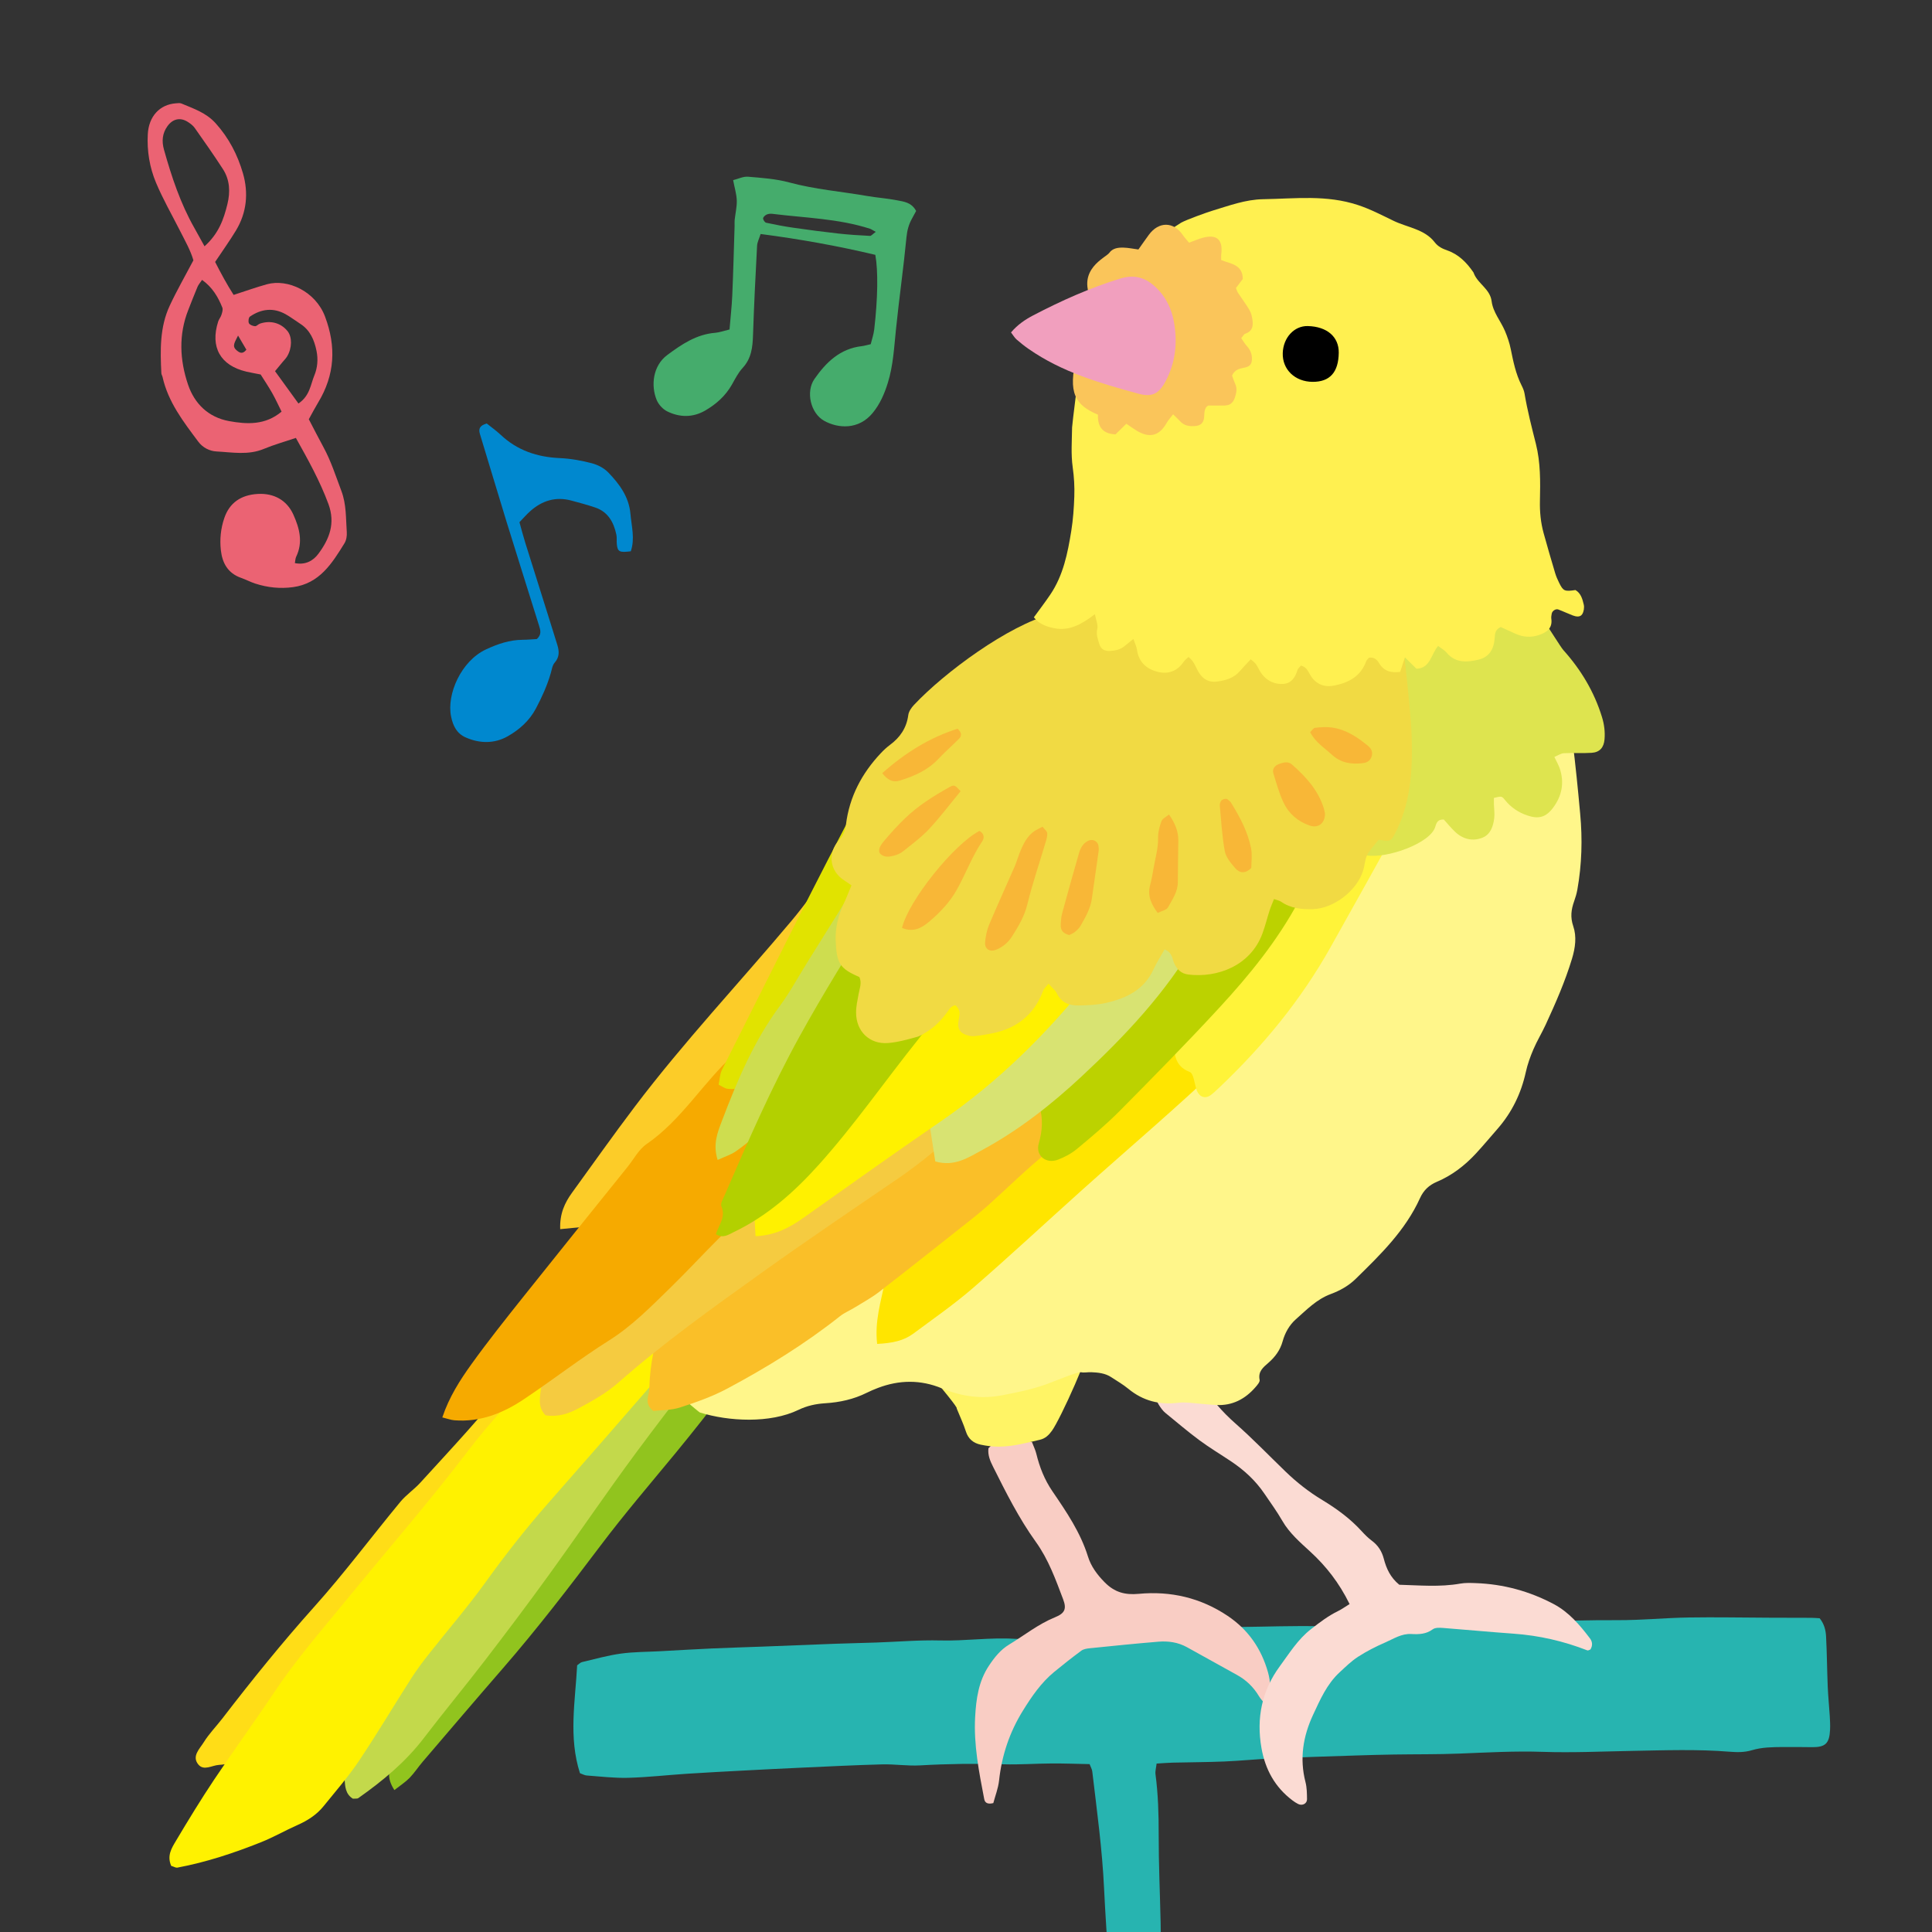 <?xml version="1.0" encoding="iso-8859-1"?>
<!-- Generator: Adobe Illustrator 29.1.0, SVG Export Plug-In . SVG Version: 9.03 Build 55587)  -->
<svg version="1.1" id="&#x30EC;&#x30A4;&#x30E4;&#x30FC;_1"
	 xmlns="http://www.w3.org/2000/svg" xmlns:xlink="http://www.w3.org/1999/xlink" x="0px" y="0px" viewBox="0 0 283.46 283.46"
	 style="enable-background:new 0 0 283.46 283.46;" xml:space="preserve">
<rect x="0" y="0" width="283.46" height="283.46" fill="#333333" stroke="none"/>
<rect x="1.855" y="-0.67" style="fill:none;" width="283.464" height="283.465"/>
<g>
	<path style="fill-rule:evenodd;clip-rule:evenodd;fill:#27B4B0;" d="M172.41,319.277c-2.805,0.98-5.447,1.23-8.102,1.101
		c-0.878-1.416-1.236-2.793-1.202-4.259c0.033-1.438,0.104-2.877,0.218-4.312c0.314-3.979,0.316-7.958,0.061-11.939
		c-0.097-1.522-0.11-3.049-0.207-4.57c-0.139-2.196-0.336-4.389-0.478-6.583c-0.252-3.883-0.529-7.764-0.713-11.649
		c-0.27-5.757-1.059-11.458-1.732-17.172c-0.037-0.315-0.222-0.615-0.393-1.065c-1.871-0.035-3.718-0.107-5.563-0.096
		c-2.368,0.013-4.741,0.191-7.107,0.119c-4.066-0.122-8.122-0.073-12.186,0.162c-1.854,0.107-3.729-0.196-5.591-0.147
		c-3.975,0.104-7.948,0.308-11.922,0.487c-2.875,0.13-5.749,0.277-8.622,0.429c-2.705,0.145-5.411,0.283-8.113,0.461
		c-2.869,0.188-5.73,0.517-8.6,0.594c-2.023,0.054-4.055-0.196-6.079-0.341c-0.319-0.024-0.627-0.209-0.986-0.335
		c-1.705-5.286-0.685-10.587-0.415-15.833c0.29-0.198,0.481-0.415,0.709-0.469c1.891-0.444,3.771-0.98,5.69-1.245
		c1.919-0.265,3.878-0.247,5.819-0.353c2.532-0.138,5.064-0.292,7.598-0.405c2.455-0.11,4.91-0.176,7.365-0.27
		c3.547-0.136,7.092-0.285,10.637-0.416c2.031-0.074,4.062-0.112,6.093-0.184c3.126-0.106,6.257-0.383,9.378-0.302
		c3.645,0.095,7.26-0.467,10.912-0.242c1.915,0.12,3.859-0.228,5.791-0.372c4.293-0.321,8.547-1.023,12.883-0.951
		c3.461,0.055,6.928-0.286,10.395-0.417c1.268-0.047,2.54,0.019,3.811,0.006c3.977-0.039,7.955-0.198,11.928-0.107
		c4.235,0.096,8.451-0.455,12.693-0.17c1.926,0.129,3.879-0.17,5.82-0.233c1.1-0.036,2.201,0.036,3.303,0.019
		c3.046-0.05,6.097-0.039,9.138-0.203c4.228-0.229,8.452-0.323,12.687-0.309c3.463,0.013,6.925-0.335,10.389-0.391
		c3.981-0.065,7.965,0.018,11.947,0.032c2.03,0.008,4.061,0.005,6.09,0.016c0.417,0.003,0.833,0.044,1.223,0.064
		c0.678,0.842,0.895,1.766,0.942,2.679c0.129,2.446,0.142,4.9,0.243,7.349c0.059,1.435,0.208,2.865,0.297,4.298
		c0.041,0.674,0.076,1.352,0.045,2.024c-0.094,2.015-0.684,2.575-2.619,2.563c-1.439-0.011-2.879-0.035-4.318-0.021
		c-1.521,0.015-3.049,0.023-4.519,0.465c-1.082,0.326-2.171,0.314-3.273,0.225c-4.739-0.386-9.482-0.211-14.227-0.124
		c-4.401,0.081-8.81,0.289-13.205,0.142c-4.074-0.139-8.121,0.092-12.18,0.254c-3.217,0.129-6.438,0.088-9.657,0.138
		c-1.858,0.029-3.718,0.081-5.575,0.142c-4.061,0.134-8.123,0.254-12.183,0.431c-2.364,0.102-4.722,0.35-7.085,0.448
		c-2.537,0.105-5.077,0.108-7.615,0.17c-0.746,0.018-1.492,0.085-2.354,0.136c-0.067,0.605-0.221,1.099-0.161,1.564
		c0.386,2.944,0.474,5.895,0.468,8.865c-0.009,4.315,0.191,8.63,0.285,12.946c0.037,1.693-0.026,3.391,0.061,5.082
		c0.29,5.657,0.645,11.308,1.27,16.944c0.346,3.109,0.399,6.249,0.59,9.374c0.088,1.436,0.201,2.867,0.279,4.303
		C172.506,318.234,172.445,318.65,172.41,319.277z"/>
	<path style="fill-rule:evenodd;clip-rule:evenodd;fill:#F9CDC4;" d="M145.738,264.546c-0.741,0.186-1.217,0.032-1.334-0.581
		c-0.768-3.99-1.561-7.994-1.332-12.076c0.146-2.61,0.496-5.212,2.026-7.505c0.815-1.223,1.693-2.331,2.952-3.093
		c2.243-1.356,4.295-3.018,6.766-4.018c1.423-0.576,1.693-1.236,1.171-2.613c-1.106-2.919-2.149-5.848-4.018-8.447
		c-2.473-3.439-4.378-7.239-6.273-11.026c-0.413-0.825-0.797-1.692-0.67-2.705c0.17-0.155,0.333-0.354,0.539-0.482
		c0.211-0.129,0.461-0.254,0.699-0.265c1.678-0.074,3.358-0.117,5.139-0.175c0.249,0.657,0.508,1.173,0.642,1.72
		c0.485,1.98,1.188,3.794,2.374,5.532c2.043,2.993,4.104,6.017,5.206,9.56c0.448,1.443,1.335,2.645,2.441,3.769
		c1.457,1.481,2.987,1.894,5.011,1.704c4.686-0.441,9.087,0.582,13.04,3.231c3.01,2.017,4.943,4.802,5.925,8.291
		c0.379,1.347,0.391,2.674,0.172,4.021c-0.032,0.199-0.286,0.362-0.554,0.679c-0.358-0.45-0.705-0.795-0.946-1.202
		c-0.8-1.341-1.872-2.378-3.241-3.13c-2.447-1.344-4.886-2.709-7.329-4.064c-1.308-0.725-2.741-0.922-4.189-0.804
		c-3.373,0.275-6.739,0.624-10.105,0.965c-0.411,0.041-0.883,0.119-1.198,0.353c-1.351,0.998-2.671,2.038-3.968,3.105
		c-1.922,1.58-3.301,3.594-4.604,5.697c-1.957,3.159-3.098,6.551-3.496,10.238C146.458,262.377,146.015,263.494,145.738,264.546z"/>
	<path style="fill-rule:evenodd;clip-rule:evenodd;fill:#0088CF;" d="M76.212,76.619c0.293,1.039,0.548,2.028,0.852,3.003
		c1.085,3.483,2.188,6.959,3.282,10.438c0.476,1.514,0.949,3.029,1.419,4.544c0.289,0.933,0.346,1.791-0.388,2.625
		c-0.338,0.384-0.417,1.011-0.57,1.54c-0.522,1.805-1.284,3.49-2.165,5.155c-0.971,1.832-2.435,3.126-4.138,4.095
		c-1.971,1.123-4.154,1.083-6.212,0.16c-1.253-0.563-1.827-1.643-2.116-3.08c-0.652-3.244,1.47-8.107,5.122-9.816
		c1.724-0.805,3.466-1.398,5.385-1.414c0.739-0.006,1.478-0.075,2.079-0.108c0.738-0.663,0.529-1.317,0.337-1.934
		c-1.586-5.094-3.205-10.178-4.779-15.274c-1.323-4.286-2.593-8.589-3.907-12.878c-0.243-0.792,0.004-1.246,0.992-1.541
		c0.62,0.498,1.381,1.027,2.049,1.656c2.443,2.301,5.365,3.275,8.676,3.42c1.574,0.07,3.161,0.36,4.69,0.755
		c0.871,0.226,1.797,0.706,2.416,1.345c1.635,1.69,3.039,3.581,3.258,6.054c0.162,1.842,0.689,3.69,0.053,5.519
		c-1.657,0.213-1.93,0.075-2.049-1.037c-0.05-0.465,0.029-0.951-0.066-1.401c-0.391-1.83-1.225-3.356-3.127-3.993
		c-1.152-0.385-2.329-0.704-3.504-1.016c-2.273-0.604-4.254,0.012-5.978,1.535C77.271,75.457,76.79,76.022,76.212,76.619z"/>
	<path style="fill-rule:evenodd;clip-rule:evenodd;fill:#EB6373;" d="M50.879,78.07c-0.143-2.023-0.045-4.067-0.79-6.035
		c-0.824-2.174-1.52-4.395-2.642-6.447c-0.715-1.31-1.389-2.643-2.139-4.077c0.545-0.981,0.931-1.729,1.366-2.446
		c2.456-4.045,2.682-8.199,1.01-12.631c-1.388-3.68-5.458-5.568-8.513-4.729c-1.594,0.439-3.155,1.004-4.893,1.562
		c-0.968-1.506-1.882-3.198-2.715-4.836c1.098-1.647,2.136-3.092,3.054-4.608c1.593-2.63,1.861-5.526,1.028-8.399
		c-0.782-2.693-2.053-5.169-3.995-7.328c-1.416-1.572-3.234-2.15-5.025-2.909c-0.238-0.101-0.553-0.05-0.829-0.029
		c-2.353,0.177-3.967,1.894-4.111,4.527c-0.134,2.45,0.264,4.876,1.205,7.118c1.01,2.406,2.32,4.688,3.503,7.021
		c0.756,1.492,1.585,2.953,1.983,4.367c-1.238,2.354-2.453,4.463-3.477,6.662c-1.468,3.15-1.393,6.539-1.224,9.916
		c0.009,0.18,0.133,0.35,0.173,0.531c0.816,3.687,3.066,6.584,5.252,9.51c0.654,0.875,1.666,1.375,2.66,1.426
		c2.31,0.121,4.649,0.578,6.935-0.37c1.518-0.63,3.113-1.075,4.717-1.617c1.811,3.239,3.528,6.323,4.77,9.684
		c1.054,2.851,0.147,5.142-1.466,7.314c-0.793,1.069-1.95,1.671-3.454,1.369c0.077-0.399,0.074-0.689,0.188-0.923
		c1.041-2.148,0.487-4.205-0.412-6.201c-0.951-2.109-2.861-3.162-5.226-3.023c-2.485,0.146-4.144,1.316-4.901,3.533
		c-0.522,1.525-0.685,3.113-0.507,4.716c0.212,1.902,1.034,3.382,2.96,4.062c0.706,0.248,1.373,0.609,2.083,0.839
		c1.801,0.581,3.644,0.78,5.532,0.526c3.906-0.525,5.741-3.494,7.564-6.444C50.821,79.253,50.917,78.608,50.879,78.07z
		 M34.928,49.232c0.523,0.891,0.884,1.506,1.221,2.078c-0.583,0.734-1.036,0.434-1.469,0.053C34,50.764,34.454,50.215,34.928,49.232
		z M24.06,21.964c-0.349-1.239-0.256-2.401,0.521-3.47c0.77-1.057,1.858-1.309,2.947-0.625c0.39,0.244,0.789,0.543,1.049,0.912
		c1.403,1.986,2.804,3.979,4.124,6.02c1.026,1.585,1.105,3.355,0.664,5.152c-0.538,2.191-1.253,4.293-3.355,6.184
		c-0.606-1.095-1.041-1.897-1.492-2.69C26.469,29.837,25.176,25.935,24.06,21.964z M33.592,61.779
		c-2.991-0.549-5.044-2.52-5.999-5.338c-1.225-3.616-1.409-7.324,0.036-10.979c0.447-1.13,0.881-2.265,1.353-3.384
		c0.134-0.318,0.382-0.59,0.665-1.014c1.528,1.096,2.351,2.514,2.973,4.058c0.118,0.292-0.019,0.722-0.125,1.06
		c-0.11,0.353-0.376,0.655-0.488,1.006c-1.194,3.739,0.327,6.438,4.125,7.333c0.635,0.148,1.279,0.258,2.111,0.424
		c0.535,0.854,1.158,1.775,1.704,2.741c0.502,0.888,0.922,1.822,1.365,2.708C38.931,62.398,36.231,62.265,33.592,61.779z
		 M43.789,59.202c-1.194-1.648-2.275-3.142-3.436-4.743c0.383-0.464,0.726-0.879,1.067-1.293c0.238-0.289,0.514-0.556,0.705-0.872
		c0.738-1.228,0.752-2.856,0.061-3.714c-0.966-1.2-2.493-1.624-4.047-1.098c-0.261,0.088-0.5,0.398-0.731,0.378
		c-0.318-0.026-0.764-0.194-0.887-0.438c-0.126-0.249-0.048-0.839,0.149-0.972c1.669-1.141,3.448-1.356,5.26-0.334
		c0.733,0.414,1.408,0.931,2.118,1.387c1.458,0.934,2.065,2.379,2.392,3.984c0.251,1.226,0.144,2.479-0.321,3.6
		C45.56,56.43,45.476,58.059,43.789,59.202z"/>
	<path style="fill-rule:evenodd;clip-rule:evenodd;fill:#45AC6C;" d="M131.447,48.402c0.463-4.541,1.113-9.064,1.551-13.608
		c0.098-1.013,0.338-1.882,0.812-2.732c0.219-0.396,0.432-0.796,0.602-1.108c-0.68-1.285-1.822-1.372-2.84-1.574
		c-1.424-0.281-2.886-0.371-4.318-0.621c-3.821-0.663-7.697-0.973-11.469-1.994c-1.947-0.527-4.012-0.668-6.035-0.838
		c-0.703-0.06-1.442,0.32-2.186,0.504c0.215,1.129,0.506,2.053,0.535,2.984c0.029,0.949-0.209,1.904-0.312,2.859
		c-0.031,0.285,0,0.578-0.008,0.867c-0.108,3.39-0.193,6.782-0.34,10.171c-0.07,1.63-0.258,3.255-0.404,5.029
		c-0.953,0.228-1.51,0.439-2.08,0.484c-2.761,0.216-4.93,1.685-7.051,3.26c-2.127,1.577-2.426,4.49-1.56,6.595
		c0.274,0.662,0.891,1.348,1.527,1.665c1.833,0.915,3.777,0.937,5.58-0.103c1.611-0.93,2.992-2.152,3.933-3.814
		c0.476-0.842,0.923-1.74,1.569-2.439c1.305-1.406,1.472-3.069,1.53-4.856c0.143-4.358,0.362-8.714,0.594-13.068
		c0.028-0.542,0.313-1.069,0.519-1.733c5.776,0.752,11.371,1.758,16.829,3.059c0.427,2.328,0.369,6.387-0.159,10.93
		c-0.087,0.748-0.346,1.475-0.517,2.178c-0.556,0.123-0.927,0.242-1.308,0.287c-3.184,0.363-5.252,2.376-6.952,4.824
		c-1.297,1.871-0.56,5.025,1.434,6.133c2.017,1.12,5.051,1.372,7.132-1.176c1.064-1.303,1.713-2.808,2.207-4.402
		C131.049,53.631,131.179,51.014,131.447,48.402z M127.642,34.61c-1.54-0.079-3.083-0.172-4.615-0.343
		c-2.211-0.245-4.417-0.539-6.619-0.854c-1.339-0.192-2.671-0.446-3.993-0.732c-0.199-0.044-0.45-0.412-0.453-0.631
		c0-0.192,0.281-0.458,0.5-0.562c0.248-0.116,0.572-0.151,0.85-0.116c4.795,0.602,9.667,0.689,14.324,2.187
		c0.176,0.057,0.334,0.175,0.855,0.458C128.051,34.335,127.839,34.619,127.642,34.61z"/>
	<path style="fill-rule:evenodd;clip-rule:evenodd;fill:#FBDBD3;" d="M198.008,235.345c-1.532-3.124-3.455-5.569-5.778-7.698
		c-1.504-1.378-3.061-2.729-4.081-4.5c-0.809-1.402-1.749-2.692-2.653-4.021c-1.311-1.926-2.976-3.451-4.894-4.73
		c-1.549-1.034-3.152-1.994-4.648-3.102c-1.7-1.259-3.309-2.641-4.951-3.977c-0.196-0.159-0.375-0.349-0.528-0.55
		c-1.432-1.874-1.332-3.067,1.206-3.477c1.406-0.226,2.813-0.442,4.047-0.636c0.336,0.241,0.52,0.311,0.602,0.442
		c1.361,2.164,3.004,4.057,4.937,5.76c2.539,2.238,4.896,4.684,7.332,7.038c1.649,1.594,3.436,2.999,5.407,4.188
		c2.107,1.273,4.092,2.724,5.766,4.56c0.456,0.499,0.941,0.99,1.48,1.392c0.927,0.689,1.486,1.542,1.781,2.677
		c0.364,1.396,0.951,2.725,2.268,3.801c2.894,0.077,5.922,0.368,8.953-0.169c0.74-0.131,1.518-0.098,2.277-0.07
		c4.039,0.143,7.846,1.18,11.416,3.068c2.229,1.179,3.818,3.053,5.312,5.018c0.395,0.518,0.43,1.081,0.086,1.649
		c-0.153,0.05-0.333,0.18-0.445,0.136c-3.494-1.363-7.102-2.191-10.85-2.455c-3.458-0.243-6.908-0.579-10.365-0.842
		c-0.492-0.037-1.122-0.059-1.473,0.202c-0.979,0.727-2.053,0.752-3.154,0.691c-1.442-0.08-2.597,0.711-3.82,1.24
		c-1.374,0.595-2.725,1.286-3.982,2.095c-0.987,0.635-1.844,1.486-2.714,2.289c-1.855,1.712-2.839,3.98-3.879,6.208
		c-1.481,3.171-2.015,6.44-1.124,9.894c0.208,0.806,0.215,1.675,0.225,2.515c0.006,0.647-0.689,0.999-1.294,0.703
		c-0.301-0.147-0.584-0.339-0.852-0.541c-2.565-1.937-3.986-4.536-4.538-7.679c-0.77-4.388,0.059-8.416,2.701-12.006
		c1.396-1.897,2.633-3.924,4.552-5.42c1.276-0.995,2.54-1.964,3.999-2.673C196.848,236.114,197.318,235.769,198.008,235.345z"/>
	<path style="fill-rule:evenodd;clip-rule:evenodd;fill:#91C41E;" d="M57.863,262.637c-1.182-1.828-0.883-3.116,0.034-4.321
		c1.705-2.24,3.369-4.516,5.17-6.676c7.556-9.068,14.232-18.784,21.112-28.354c4.704-6.545,9.382-13.107,14.512-19.349
		c4.632-5.635,8.819-11.635,13.208-17.471c0.301-0.4,0.645-0.769,0.951-1.133c1.986,0.247,3.859,0.48,5.997,0.744
		c-0.19,0.725-0.206,1.375-0.509,1.84c-1.188,1.821-2.4,3.637-3.725,5.36c-5.151,6.707-10.204,13.498-15.582,20.02
		c-3.669,4.447-7.42,8.83-10.893,13.432c-4.633,6.139-9.31,12.236-14.354,18.044c-3.946,4.543-7.849,9.125-11.76,13.697
		c-0.664,0.777-1.223,1.649-1.933,2.379C59.491,261.467,58.744,261.943,57.863,262.637z"/>
	<path style="fill-rule:evenodd;clip-rule:evenodd;fill:#FFDD17;" d="M95.449,176.735c2.435-0.493,4.51-0.913,7.291-1.477
		c-1.977,2.408-3.48,4.294-5.041,6.131c-5.453,6.42-10.945,12.806-16.381,19.238c-4.297,5.084-8.559,10.196-12.787,15.337
		c-5.434,6.605-10.8,13.265-16.233,19.87c-1.894,2.302-3.938,4.479-5.846,6.77c-1.216,1.458-2.372,2.974-3.444,4.538
		c-1.84,2.686-3.647,5.399-5.364,8.164c-1.297,2.091-2.91,3.5-5.5,3.635c-1.038,0.055-2.231,0.926-3.045-0.058
		c-1.002-1.211,0.2-2.298,0.788-3.25c0.777-1.259,1.843-2.336,2.751-3.517c4.308-5.598,8.732-11.086,13.454-16.357
		c4.431-4.943,8.414-10.289,12.648-15.412c0.852-1.03,2.01-1.803,2.916-2.797c4.662-5.114,9.414-10.136,13.628-15.66
		c4.935-6.468,10.194-12.688,15.302-19.023C92.203,180.86,93.791,178.827,95.449,176.735z"/>
	<path style="fill-rule:evenodd;clip-rule:evenodd;fill:#FFF465;" d="M160.293,195.838c-0.179,2.405-4.729,12.38-5.951,14.076
		c-0.456,0.632-0.967,1.141-1.771,1.327c-1.969,0.458-3.929,0.986-5.962,1.009c-0.917,0.011-1.853-0.102-2.75-0.297
		c-1.036-0.225-1.79-0.821-2.142-1.921c-0.353-1.104-0.855-2.159-1.355-3.392c0.469-0.066-9.35-11.362-9.07-11.303
		C134.298,195.974,159.416,195.95,160.293,195.838z"/>
	<path style="fill-rule:evenodd;clip-rule:evenodd;fill:#FFF68A;" d="M229.627,103.172c0.876,1.029,2.113,15.157,2.213,16.213
		c0.349,3.725,0.246,7.443-0.412,11.134c-0.104,0.579-0.272,1.152-0.471,1.707c-0.435,1.218-0.588,2.335-0.129,3.678
		c0.516,1.505,0.299,3.155-0.184,4.747c-1.009,3.336-2.401,6.512-3.855,9.665c-0.566,1.229-1.277,2.393-1.809,3.636
		c-0.463,1.08-0.867,2.207-1.119,3.354c-0.689,3.128-2.037,5.902-4.143,8.312c-1.059,1.211-2.088,2.45-3.18,3.629
		c-1.627,1.757-3.506,3.207-5.718,4.142c-1.173,0.495-1.966,1.264-2.479,2.396c-2.15,4.747-5.807,8.297-9.447,11.858
		c-1.049,1.026-2.312,1.722-3.667,2.225c-2.052,0.761-3.532,2.308-5.104,3.695c-0.944,0.834-1.596,1.988-1.94,3.237
		c-0.353,1.279-1.088,2.274-2.067,3.132c-0.755,0.66-1.564,1.271-1.307,2.52c0.062,0.303-0.332,0.753-0.601,1.063
		c-1.522,1.761-3.418,2.754-5.791,2.625c-1.352-0.074-2.697-0.243-4.048-0.344c-0.493-0.036-0.999-0.047-1.488,0.015
		c-2.733,0.34-5.178-0.272-7.33-2.046c-0.78-0.643-1.67-1.154-2.518-1.712c-0.886-0.583-1.901-0.682-2.922-0.726
		c-0.507-0.021-1.034,0.102-1.521,0.003c-0.463-0.093-3.66,1.25-5.104,1.773c-2.091,0.757-4.222,1.173-6.387,1.596
		c-3.12,0.61-6.033,0.188-8.929-1.011c-3.091-1.28-6.234-1.244-9.359-0.054c-0.553,0.212-1.103,0.441-1.632,0.706
		c-1.925,0.965-3.987,1.411-6.108,1.543c-1.378,0.085-2.671,0.366-3.912,0.966c-4.194,2.025-10.26,1.7-14.475,0.387
		c-0.152-0.047-3.932-3.289-4.059-3.398c-0.062-0.054,3.146-13.126,3-13.333c1.43-0.859,32.277-13.082,34.053-14.345
		c0.581,0.546,59.853-63.668,59.947-63.988C196.865,111.709,229.208,103.857,229.627,103.172z"/>
	<path style="fill-rule:evenodd;clip-rule:evenodd;fill:#C3D94B;" d="M118.975,169.368c0.168,0.648,0.39,1.023,0.33,1.347
		c-0.489,2.633-0.882,5.299-1.609,7.867c-0.479,1.686-1.303,3.329-2.258,4.807c-1.939,3.005-3.987,5.949-6.142,8.806
		c-5.231,6.936-10.634,13.745-15.81,20.724c-4.415,5.95-8.572,12.093-12.916,18.098c-3.068,4.243-6.219,8.428-9.407,12.581
		c-2.957,3.852-6.061,7.588-9.008,11.446c-2.678,3.503-6.014,6.252-9.577,8.766c-0.176,0.124-0.484,0.061-0.805,0.09
		c-1.089-0.669-1.161-1.796-1.211-2.956c-0.128-2.938,0.91-5.489,2.662-7.751c2.188-2.827,4.489-5.566,6.712-8.366
		c1.427-1.796,2.907-3.564,4.175-5.471c2.63-3.953,5.746-7.499,8.86-11.059c2.941-3.363,5.845-6.759,8.781-10.128
		c2.017-2.314,3.991-4.669,6.103-6.893c3.707-3.903,6.795-8.273,9.984-12.583c4.944-6.686,9.101-13.887,13.779-20.743
		c0.498-0.73,1.137-1.565,1.17-2.375c0.094-2.262,1.593-3.395,3.174-4.491C116.867,170.455,117.881,169.983,118.975,169.368z"/>
	<path style="fill-rule:evenodd;clip-rule:evenodd;fill:#FFF200;" d="M25.118,273.757c-0.646-1.5,0.065-2.608,0.674-3.632
		c1.821-3.057,3.675-6.102,5.653-9.06c2.861-4.282,5.901-8.446,8.758-12.731c3.143-4.716,6.846-8.982,10.422-13.352
		c6.061-7.405,12.347-14.622,18.148-22.244c2.89-3.799,6.21-7.27,9.319-10.902c3.992-4.668,7.956-9.358,11.953-14.02
		c1.678-1.959,3.426-3.857,5.105-5.814c1.336-1.557,2.849-2.99,3.334-5.141c0.096-0.426,0.851-0.702,1.347-1.081
		c2.526,5.831,2.694,4.874,7.442,3.438c1.807-0.546,3.275-1.619,4.71-2.782c0.724-0.587,1.515-1.091,2.612-1.872
		c-0.01,1.452-0.542,2.256-1.049,3.037c-2.742,4.22-5.532,8.411-8.258,12.643c-2.662,4.136-5.525,8.123-8.746,11.84
		c-5.387,6.219-10.795,12.417-16.229,18.594c-3.25,3.695-6.264,7.563-9.143,11.558c-2.581,3.582-5.483,6.931-8.217,10.403
		c-0.909,1.153-1.8,2.332-2.591,3.568c-2.577,4.033-5.02,8.157-7.685,12.132c-1.567,2.338-3.438,4.475-5.211,6.67
		c-1.022,1.266-2.361,2.113-3.85,2.773c-1.794,0.794-3.506,1.783-5.326,2.508c-3.984,1.588-8.051,2.939-12.282,3.727
		C25.802,274.056,25.555,273.89,25.118,273.757z"/>
	<path style="fill-rule:evenodd;clip-rule:evenodd;fill:#FFE500;" d="M128.695,197.176c-0.388-3.33,0.558-6.192,1.12-9.075
		c0.351-1.794,1.069-3.513,1.532-5.29c0.703-2.715,2.167-4.879,4.332-6.65c4.955-4.05,9.913-8.102,14.781-12.257
		c2.371-2.023,4.576-4.246,6.798-6.44c2.126-2.096,4.374-4.03,6.591-5.78c0.514,0.161,0.85,0.16,1.006,0.328
		c3.359,3.642,5.719,2.66,9.195-0.262c4.141-3.482,7.721-7.543,11.355-11.54c3.527-3.883,7.111-7.715,10.846-11.759
		c1.253,1.081,1.037,2.491,1.53,3.553c0.47,1.013-12.022,17.952-18.181,23.857c-6.771,6.49-13.951,12.555-20.938,18.821
		c-5.295,4.751-10.5,9.602-15.874,14.261c-2.782,2.413-5.829,4.526-8.791,6.727C132.597,196.711,130.939,197.061,128.695,197.176z"
		/>
	<path style="fill-rule:evenodd;clip-rule:evenodd;fill:#FABF28;" d="M153.481,148.607c0.266,0.646,0.616,1.146,0.659,1.673
		c0.115,1.426,0.031,2.868,0.154,4.294c0.137,1.597,0.834,2.37,2.434,2.641c0.791,0.135,1.701,0.133,2.443-0.128
		c1.338-0.471,2.648-1.086,3.869-1.811c4.109-2.442,8.066-5.099,11.52-8.449c0.838-0.812,1.851-1.444,2.919-2.262
		c0.644,1.071,0.666,1.973,0.095,2.766c-0.625,0.863-1.393,1.631-2.143,2.395c-6.871,6.992-14.307,13.34-21.94,19.478
		c-2.97,2.389-5.683,5.098-8.525,7.646c-0.799,0.717-1.629,1.401-2.472,2.067c-4.491,3.552-8.974,7.114-13.5,10.621
		c-1.12,0.867-2.386,1.549-3.597,2.298c-0.705,0.436-1.497,0.755-2.142,1.266c-5.163,4.09-10.749,7.532-16.541,10.625
		c-2.192,1.171-4.584,2.017-6.957,2.781c-1.315,0.424-2.783,0.373-3.91,0.505c-1.429-1.129-0.604-2.256-0.583-3.246
		c0.077-3.6,0.843-7.08,1.984-10.5c0.478-1.433,1.204-2.542,2.431-3.409c3.019-2.135,5.997-4.329,9.002-6.482
		c0.582-0.415,1.174-0.883,1.836-1.109c3.482-1.187,6.187-3.53,8.857-5.907c3.83-3.41,7.633-6.852,11.395-10.336
		c1.123-1.042,2.045-2.299,3.105-3.413c0.649-0.683,1.336-1.35,2.094-1.907c2.016-1.487,4.012-3.012,6.133-4.334
		c3.454-2.149,6.809-4.42,9.957-6.998C152.409,149.082,152.869,148.93,153.481,148.607z"/>
	<path style="fill-rule:evenodd;clip-rule:evenodd;fill:#FCCC28;" d="M137.778,109.346c-2.157,8.639-8.147,15.455-9.922,23.971
		c0.72,2.493,2.982,2.602,4.982,3.463c-4.386,4.637-8.565,9.22-12.921,13.628c-6.727,6.812-13.298,13.783-20.61,20
		c-1.781,1.515-3.362,3.306-4.834,5.132c-2.136,2.65-4.851,4.05-8.174,4.4c-1.286,0.136-2.575,0.252-4.106,0.401
		c-0.089-2.282,0.672-3.881,1.748-5.366c3.049-4.211,6.053-8.454,9.188-12.599c7.195-9.513,15.375-18.195,23.036-27.319
		c1.82-2.169,3.44-4.507,5.273-6.664C126.854,122.016,132.328,115.69,137.778,109.346z"/>
	<path style="fill-rule:evenodd;clip-rule:evenodd;fill:#F5CB40;" d="M121.073,164.151c3.431,1.209,6.419,0.308,9.144-1.638
		c3.337-2.383,6.612-4.855,9.916-7.285c0.936-0.689,1.658-1.726,3.172-2.131c0.162,1.702,0.3,3.138,0.441,4.623
		c1.112,0.438,2.064,0.811,2.942,1.157c0,0.42,0.121,0.817-0.018,0.962c-4.663,4.816-9.524,9.403-15.091,13.197
		c-6.66,4.54-13.342,9.056-19.896,13.746c-7.177,5.136-14.363,10.265-21.007,16.112c-1.691,1.488-3.733,2.622-5.732,3.704
		c-1.453,0.785-3.068,1.357-4.915,1.046c-1.529-1.587-0.429-3.438-0.632-5.337c2.584-1.884,5.094-3.845,7.738-5.606
		c3.577-2.385,6.625-5.379,9.504-8.481c5.602-6.031,11.428-11.814,17.498-17.364C116.386,168.803,118.522,166.625,121.073,164.151z"
		/>
	<path style="fill-rule:evenodd;clip-rule:evenodd;fill:#FFF339;" d="M190.813,116.603c5.271,2.245,10.138,2.686,15.798,0.8
		c-0.568,1.66-0.704,2.386-1.043,2.997c-3.43,6.2-6.885,12.388-10.349,18.568c-4.366,7.795-9.985,14.601-16.462,20.723
		c-0.35,0.329-0.699,0.665-1.083,0.953c-0.876,0.66-1.774,0.296-2.138-0.814c-0.291-0.892-0.413-2.334-0.986-2.553
		c-2.401-0.924-2.205-2.913-2.432-4.797c-0.486-4.017,0.378-7.62,2.963-10.83c1.713-2.128,3.2-4.41,3.838-7.17
		c0.158-0.687,0.871-1.305,1.447-1.825c0.955-0.86,1.983-1.646,3.02-2.412c3.124-2.305,4.869-5.509,6.017-9.112
		C189.837,119.773,190.251,118.41,190.813,116.603z"/>
	<path style="fill-rule:evenodd;clip-rule:evenodd;fill:#F6AA00;" d="M64.894,207.961c1.001-2.987,2.582-5.455,4.272-7.808
		c2.416-3.363,5.001-6.607,7.582-9.85c5.078-6.377,10.2-12.718,15.306-19.071c0.923-1.147,1.653-2.58,2.817-3.379
		c5.16-3.545,8.277-9.032,12.842-13.161c5.446-4.927,10.487-10.3,15.719-15.467c0.345-0.341,0.809-0.564,1.566-1.079
		c-0.07,4.137-2.551,7.373-2.316,11.414c0.812,0.062,1.601,0.308,2.285,0.133c1.12-0.287,2.172-0.845,3.201-1.269
		c0.734,0.818,0.174,1.426-0.044,1.972c-1.586,3.971-3.29,7.895-4.823,11.884c-0.738,1.921-1.803,3.548-3.252,4.976
		c-4.86,4.792-9.719,9.587-14.553,14.407c-2.463,2.456-4.822,5.018-7.316,7.441c-2.773,2.696-5.469,5.45-8.807,7.552
		c-4.298,2.706-8.322,5.842-12.551,8.664c-3.046,2.032-6.382,3.364-10.163,3.061C66.163,208.342,65.679,208.152,64.894,207.961z"/>
	<path style="fill-rule:evenodd;clip-rule:evenodd;fill:#BCD200;" d="M152.443,157.697c4.834-4.442,8.666-8.897,11.664-14.051
		c0.698-1.199,1.721-2.206,2.48-3.375c2.518-3.875,4.979-7.786,7.475-11.677c0.326-0.507,0.725-0.97,1.145-1.526
		c0.446,0.398,0.827,0.646,1.087,0.986c2.361,3.077,5.58,3.74,9.17,3.191c1.666-0.254,3.298-0.73,4.892-1.095
		c0.919,0.709,0.54,1.399,0.169,2.09c-3.113,5.798-7.24,10.857-11.67,15.655c-4.74,5.138-9.648,10.124-14.566,15.09
		c-1.964,1.982-4.117,3.783-6.266,5.572c-0.816,0.679-1.811,1.215-2.809,1.591c-1.757,0.66-3.316-0.602-2.807-2.387
		c0.532-1.862,0.64-3.548,0.114-5.455C152.129,160.882,152.443,159.263,152.443,157.697z"/>
	<path style="fill-rule:evenodd;clip-rule:evenodd;fill:#D8E372;" d="M137.221,170.403c-0.465-3.017-0.889-5.764-1.393-9.033
		c1.514-1.626,3.479-3.603,5.291-5.712c2.285-2.659,4.611-5.31,6.621-8.172c3.074-4.381,6.77-8.186,10.592-12.117
		c0.828-0.301,1.33,0.596,2.012,0.979c1.637,0.917,3.348,1.287,5.232,1.312c3.374,0.041,6.699-0.133,10.383-1.623
		c-0.24,1.062-0.238,1.586-0.465,1.975c-4.426,7.619-10.393,13.953-16.787,19.91c-4.432,4.131-9.185,7.868-14.53,10.766
		C142.111,169.806,140.06,171.23,137.221,170.403z"/>
	<path style="fill-rule:evenodd;clip-rule:evenodd;fill:#E1E300;" d="M128.01,114.98c0.531,0.42,0.764,0.61,1.002,0.795
		c2.549,1.969,2.729,4.123,1.394,7.109c-1.264,2.828-1.579,6.076-2.353,9.129c-0.254,0.995-0.428,2.102-0.988,2.914
		c-5.212,7.559-10.531,15.043-15.74,22.604c-1.163,1.686-2.613,2.412-4.57,2.219c-0.412-0.043-0.797-0.357-1.32-0.607
		c0.162-0.756,0.17-1.551,0.492-2.189c6.924-13.691,13.667-27.475,20.889-41.015C127,115.591,127.477,115.398,128.01,114.98z"/>
	<path style="fill-rule:evenodd;clip-rule:evenodd;fill:#FFF100;" d="M147.775,135.727c1.77,3.925,4.674,5.729,8.682,5.398
		c1.66-0.137,3.303-0.498,5.191-0.796c-0.037,1.425-0.83,2.293-1.535,3.179c-6.398,8.032-13.601,15.202-22.109,21.031
		c-6.789,4.648-13.48,9.439-20.198,14.188c-2.011,1.421-4.11,2.524-6.956,2.644c-0.107-2.034-0.203-3.808-0.285-5.355
		c4.562-5.672,9.013-11.081,13.32-16.6c4.03-5.164,7.887-10.463,11.875-15.658c0.621-0.81,1.443-1.638,2.355-2.021
		C141.646,140.248,144.906,138.354,147.775,135.727z"/>
	<path style="fill-rule:evenodd;clip-rule:evenodd;fill:#CEDD4F;" d="M137.871,112.154c0.931,1.277,1.561,2.168,2.217,3.039
		c1.054,1.394,1.023,2.813,0.142,4.26c-0.595,0.978-1.202,1.947-1.821,2.909c-4.625,7.206-9.402,14.32-13.828,21.648
		c-2.952,4.887-5.521,10.016-8.042,15.148c-1.998,4.066-4.929,7.204-8.569,9.758c-0.728,0.51-1.623,0.778-2.681,1.273
		c-0.739-2.344,0.008-4.098,0.669-5.833c2.238-5.886,4.674-11.667,8.471-16.786c1.468-1.98,2.643-4.179,3.954-6.275
		c4.642-7.416,9.218-14.874,13.968-22.222C133.871,116.717,135.852,114.657,137.871,112.154z"/>
	<path style="fill-rule:evenodd;clip-rule:evenodd;fill:#DEE44F;" d="M228.053,111.055c0.318,0.675,0.621,1.178,0.801,1.722
		c0.683,2.072,0.309,3.996-0.981,5.725c-1.058,1.416-2.125,1.706-3.791,1.139c-1.316-0.447-2.415-1.19-3.29-2.285
		c-0.465-0.579-0.502-0.55-1.611-0.288c0,0.287-0.008,0.604,0.002,0.919c0.018,0.674,0.126,1.356,0.05,2.02
		c-0.14,1.214-0.548,2.434-1.745,2.904c-1.43,0.562-2.852,0.222-3.995-0.865c-0.608-0.578-1.14-1.235-1.659-1.807
		c-0.846-0.037-1.063,0.404-1.25,1.055c-0.706,2.468-7.222,4.709-10.019,4.205c0.614-1.903-6.055-9.062-5.604-10.992
		c0.459-1.966,3.93-18.953,3.668-21c1.195-0.837,21.021-8.256,22.666-9c1.102-0.499,7.291,9.997,8.08,10.876
		c2.586,2.883,4.524,6.112,5.666,9.824c0.33,1.075,0.464,2.148,0.374,3.255c-0.099,1.211-0.703,1.914-1.894,1.991
		c-1.351,0.088-2.713-0.016-4.064,0.055C229.016,110.528,228.59,110.835,228.053,111.055z"/>
	<path style="fill-rule:evenodd;clip-rule:evenodd;fill:#B3D000;" d="M139.514,145.605c-1.807,2.618-3.165,4.857-4.789,6.886
		c-4.901,6.115-9.359,12.578-14.613,18.418c-3.611,4.016-7.578,7.538-12.494,9.878c-0.759,0.361-1.5,0.952-2.588,0.294
		c0.402-1.291,1.5-2.505,0.809-4.095c-0.184-0.421,0.283-1.163,0.525-1.727c3.402-7.87,6.82-15.715,10.976-23.25
		c3.425-6.209,7.151-12.211,10.925-18.197c0.771-1.226,1.656-2.36,3.288-3.361c-0.256,1.644-0.355,2.862-0.644,4.034
		c-1.134,4.59,2.161,9.11,6.371,10.444C137.844,145.108,138.414,145.273,139.514,145.605z"/>
	<path style="fill-rule:evenodd;clip-rule:evenodd;fill:#F1DA43;" d="M170.868,139.291c-0.587,1.049-1.183,1.964-1.634,2.945
		c-1.379,3.009-4.012,4.243-6.982,4.915c-1.309,0.296-2.688,0.353-4.036,0.369c-1.324,0.017-2.485-0.391-3.141-1.741
		c-0.243-0.501-0.737-0.88-1.238-1.454c-0.336,0.436-0.666,0.709-0.797,1.057c-1.307,3.475-3.827,5.486-7.417,6.218
		c-0.904,0.185-1.819,0.342-2.738,0.428c-0.4,0.037-0.841-0.082-1.228-0.227c-0.822-0.307-1.14-0.873-1.054-1.785
		c0.047-0.506,0.229-1.017,0.178-1.508c-0.037-0.361-0.308-0.742-0.58-1.006c-0.073-0.07-0.633,0.184-0.797,0.413
		c-0.891,1.25-1.844,2.437-3.141,3.287c-0.561,0.368-1.146,0.771-1.777,0.945c-1.375,0.378-2.775,0.772-4.188,0.885
		c-2.711,0.215-4.688-1.704-4.695-4.46c-0.004-0.918,0.207-1.842,0.375-2.752c0.152-0.826,0.492-1.633,0.106-2.474
		c-2.872-1.225-3.36-2.005-3.476-5.421c-0.063-1.9,0.416-3.674,1.207-5.386c0.385-0.831,0.714-1.688,1.115-2.645
		c-0.446-0.303-0.769-0.531-1.1-0.746c-1.784-1.155-2.339-3.244-1.318-5.065c0.203-0.364,0.488-0.686,0.757-1.008
		c0.503-0.604,0.752-1.276,0.848-2.071c0.495-4.09,2.33-7.545,5.133-10.516c0.405-0.43,0.844-0.84,1.318-1.191
		c1.492-1.103,2.444-2.49,2.693-4.38c0.068-0.528,0.454-1.083,0.838-1.491c4.503-4.792,13.808-11.649,20.193-13.34
		c0.813-0.215,8.147-3.36,9-3c1.826,0.771,9.061,0.432,12.5-1.5c0.305,0.324,28.145,2.946,29,3
		c0.859,2.262,2.182,16.203,2.282,18.465c0.181,4.066,0.144,8.146-1.097,12.088c-0.354,1.122-0.811,2.229-1.359,3.268
		c-0.563,1.066-0.717,1.055-2.349,0.801c-0.136,0.165-0.296,0.347-0.441,0.539c-0.435,0.576-0.975,1.106-1.266,1.749
		c-0.308,0.68-0.335,1.479-0.555,2.206c-0.893,2.96-4.329,5.611-7.402,5.688c-1.623,0.04-3.22-0.103-4.622-1.079
		c-0.267-0.186-0.623-0.241-1.061-0.401c-0.228,0.581-0.464,1.105-0.641,1.649c-0.364,1.126-0.643,2.281-1.051,3.391
		c-1.758,4.78-6.655,6.552-10.894,6.03c-1.043-0.128-1.649-0.759-2.064-1.661C171.967,140.652,172.021,139.773,170.868,139.291z"/>
	<path style="fill-rule:evenodd;clip-rule:evenodd;fill:#FFF050;" d="M170.793,50.672c1.309-1.812-1.094-14.781-2.166-14.668
		c0.355-0.521,4.433-3.203,4.666-3.332c0.812-0.449,3.755-1.506,4.635-1.773c2.423-0.731,4.812-1.629,7.399-1.672
		c4.764-0.079,9.254-0.676,13.916,0.859c1.812,0.597,3.511,1.489,5.224,2.315c2.04,0.982,4.546,1.225,6.014,3.128
		c0.501,0.65,1.124,0.954,1.865,1.212c1.669,0.58,2.847,1.792,3.828,3.215c0.047,0.068,0.062,0.156,0.097,0.234
		c0.631,1.479,2.355,2.24,2.577,4.001c0.208,1.647,1.336,2.901,1.958,4.372c0.358,0.85,0.662,1.74,0.846,2.642
		c0.371,1.828,0.735,3.647,1.585,5.331c0.19,0.376,0.37,0.78,0.438,1.19c0.418,2.503,1.052,4.95,1.671,7.41
		c0.683,2.715,0.654,5.544,0.59,8.339c-0.038,1.624,0.115,3.209,0.546,4.766c0.541,1.958,1.109,3.909,1.69,5.856
		c0.145,0.484,0.354,0.954,0.579,1.408c0.609,1.228,0.798,1.303,2.397,1.066c0.806,0.474,1.026,1.327,1.217,2.132
		c0.103,0.438,0.011,1.035-0.228,1.411c-0.302,0.474-0.903,0.367-1.393,0.18c-0.711-0.273-1.4-0.604-2.114-0.87
		c-0.376-0.14-0.888,0.202-0.963,0.603c-0.046,0.248-0.095,0.511-0.061,0.756c0.195,1.402-0.686,1.998-1.798,2.383
		c-1.17,0.404-2.336,0.325-3.467-0.187c-0.76-0.343-1.518-0.689-2.162-0.982c-0.83,0.392-0.846,1.016-0.883,1.603
		c-0.1,1.603-0.781,2.822-2.403,3.192c-1.679,0.383-3.372,0.518-4.666-1.054c-0.3-0.364-0.756-0.599-1.235-0.966
		c-1.049,1.238-1.126,3.276-3.174,3.345c-0.5-0.495-1.006-0.994-1.691-1.671c-0.279,0.858-0.478,1.465-0.694,2.131
		c-1.317,0.177-2.368-0.072-3.084-1.262c-0.311-0.516-0.731-0.942-1.5-0.814c-0.122,0.155-0.333,0.325-0.413,0.543
		c-0.791,2.161-2.495,3.094-4.611,3.529c-1.502,0.31-2.678-0.14-3.51-1.412c-0.365-0.56-0.539-1.267-1.438-1.509
		c-0.157,0.199-0.444,0.416-0.528,0.694c-0.32,1.058-0.888,1.907-2.042,1.996c-1.232,0.094-2.326-0.391-3.115-1.372
		c-0.365-0.455-0.579-1.027-0.914-1.512c-0.182-0.264-0.473-0.452-0.77-0.726c-0.569,0.615-1.096,1.148-1.581,1.716
		c-0.892,1.041-2.095,1.384-3.378,1.551c-1.118,0.146-1.959-0.281-2.591-1.226c-0.503-0.753-0.698-1.725-1.593-2.379
		c-0.267,0.266-0.533,0.456-0.704,0.709c-0.919,1.359-2.224,1.852-3.757,1.48c-1.69-0.41-2.843-1.441-3.098-3.288
		c-0.064-0.465-0.295-0.906-0.516-1.551c-0.556,0.45-0.936,0.754-1.31,1.064c-0.62,0.514-1.364,0.658-2.134,0.701
		c-0.786,0.044-1.34-0.274-1.556-1.021c-0.204-0.709-0.505-1.382-0.298-2.218c0.144-0.577-0.188-1.271-0.352-2.152
		c-1.896,1.447-3.716,2.498-5.953,2.055c-1.144-0.227-2.249-0.619-2.998-1.599c0.854-1.179,1.667-2.238,2.413-3.344
		c1.9-2.816,2.549-6.066,3.074-9.332c0.269-1.666,0.387-3.365,0.445-5.054c0.051-1.429-0.033-2.852-0.236-4.294
		c-0.269-1.912-0.115-3.888-0.09-5.835c0.003-0.285,0.946-8.325,1.163-8.381C158.821,54.245,171.957,53.824,170.793,50.672z"/>
	<path style="fill-rule:evenodd;clip-rule:evenodd;fill:#FAC55A;" d="M161.091,60.845c-3.333-1.421-4.464-3.173-3.131-8.507
		c1.141-0.224,5.12,0.235,6.167,0.5c1.719,0.435-2.655-9.244-4-8.834c-2.168-4.5,2.112-6.193,2.62-6.9
		c0.495-0.69,1.284-0.79,2.042-0.776c0.742,0.016,1.48,0.176,2.236,0.274c0.567-0.798,1.043-1.488,1.541-2.164
		c1.45-1.969,3.623-1.943,4.967,0.037c0.269,0.396,0.609,0.744,0.93,1.131c0.739-0.271,1.348-0.543,1.982-0.717
		c2.093-0.572,3.018,0.273,2.729,2.448c-0.031,0.234-0.004,0.477-0.004,0.816c1.347,0.561,3.15,0.618,3.17,2.773
		c-0.288,0.383-0.637,0.846-1.003,1.332c0.109,0.264,0.17,0.506,0.3,0.704c0.554,0.841,1.168,1.645,1.676,2.511
		c0.248,0.423,0.372,0.946,0.442,1.439c0.128,0.894,0.013,1.698-1.037,2.041c-0.208,0.068-0.344,0.358-0.609,0.652
		c0.267,0.382,0.506,0.809,0.826,1.161c0.48,0.529,0.742,1.114,0.748,1.829c0.006,0.711-0.222,1.134-0.931,1.306
		c-0.742,0.18-1.534,0.195-1.984,1.21c0.121,0.326,0.269,0.796,0.47,1.241c0.305,0.675,0.16,1.305-0.056,1.969
		c-0.24,0.739-0.692,1.15-1.463,1.172c-0.755,0.021-1.512,0.005-2.424,0.005c-0.709,0.349-0.541,1.187-0.655,1.915
		c-0.107,0.681-0.556,1.021-1.209,1.087c-0.871,0.088-1.691-0.014-2.321-0.73c-0.266-0.302-0.571-0.566-0.996-0.982
		c-0.372,0.493-0.699,0.841-0.93,1.245c-1.094,1.923-2.502,2.307-4.408,1.154c-0.495-0.3-0.965-0.643-1.52-1.016
		c-0.607,0.594-1.132,1.108-1.592,1.56C161.742,63.64,161.027,62.578,161.091,60.845z"/>
	<path style="fill-rule:evenodd;clip-rule:evenodd;fill:#F19FBE;" d="M148.335,48.774c0.955-1.135,2.092-1.898,3.253-2.504
		c4.114-2.146,8.334-4.041,12.795-5.406c2.405-0.736,4.125,0.086,5.648,1.751c1.163,1.272,1.862,2.795,2.184,4.502
		c0.584,3.091,0.271,6.062-1.215,8.848c-0.98,1.837-2.009,2.333-3.963,1.8c-5.627-1.534-11.227-3.165-16.101-6.555
		c-0.623-0.433-1.223-0.905-1.791-1.407C148.848,49.539,148.641,49.17,148.335,48.774z"/>
	<path style="fill-rule:evenodd;clip-rule:evenodd;" d="M196.419,51.762c-0.042,2.87-1.307,4.274-3.839,4.261
		c-2.581-0.015-4.449-1.811-4.377-4.211c0.067-2.276,1.681-4.021,3.673-3.973C194.7,47.907,196.453,49.421,196.419,51.762z"/>
	<g>
		<path style="fill-rule:evenodd;clip-rule:evenodd;fill:#F8B737;" d="M152.958,121.297c0.267,0.348,0.658,0.63,0.687,0.945
			c0.043,0.477-0.134,0.984-0.275,1.462c-0.885,2.988-1.899,5.943-2.637,8.966c-0.436,1.785-1.323,3.27-2.273,4.757
			c-0.556,0.868-1.334,1.522-2.303,1.911c-0.979,0.393-1.738-0.127-1.617-1.179c0.095-0.829,0.244-1.686,0.566-2.448
			c1.21-2.87,2.508-5.703,3.754-8.558c0.269-0.615,0.447-1.268,0.693-1.893c0.529-1.334,1.102-2.645,2.402-3.44
			C152.232,121.65,152.533,121.518,152.958,121.297z"/>
		<path style="fill-rule:evenodd;clip-rule:evenodd;fill:#F8B737;" d="M132.343,136.142c0.955-4.008,7.63-12.306,11.356-14.231
			c0.653,0.353,0.779,0.979,0.428,1.499c-1.521,2.253-2.439,4.814-3.764,7.162c-1.002,1.778-2.408,3.268-3.947,4.578
			C135.34,136.067,134.086,136.874,132.343,136.142z"/>
		<path style="fill-rule:evenodd;clip-rule:evenodd;fill:#F8B737;" d="M156.883,137.186c-0.846-0.199-1.286-0.662-1.256-1.451
			c0.021-0.589,0.063-1.193,0.217-1.758c0.797-2.939,1.62-5.871,2.463-8.798c0.213-0.738,0.564-1.406,1.305-1.8
			c0.651-0.347,1.444-0.012,1.549,0.713c0.037,0.25,0.066,0.512,0.033,0.759c-0.324,2.336-0.657,4.669-0.998,7.002
			c-0.213,1.458-0.932,2.715-1.648,3.962c-0.204,0.357-0.529,0.66-0.85,0.926C157.446,136.95,157.116,137.064,156.883,137.186z"/>
		<path style="fill-rule:evenodd;clip-rule:evenodd;fill:#F8B737;" d="M171.513,119.502c0.89,1.274,1.39,2.478,1.37,3.873
			c-0.028,2.019-0.066,4.038-0.072,6.058c-0.004,1.423-0.812,2.539-1.445,3.695c-0.221,0.403-0.948,0.529-1.507,0.814
			c-0.986-1.315-1.519-2.551-1.114-4.077c0.215-0.81,0.359-1.639,0.501-2.464c0.255-1.483,0.699-2.928,0.667-4.471
			c-0.018-0.817,0.209-1.675,0.498-2.451C170.551,120.1,171.084,119.864,171.513,119.502z"/>
		<path style="fill-rule:evenodd;clip-rule:evenodd;fill:#F8B737;" d="M194.401,119.383c-0.001,1.445-1.024,2.157-2.229,1.746
			c-1.76-0.601-3.093-1.759-3.867-3.405c-0.636-1.354-1.034-2.823-1.479-4.26c-0.188-0.606,0.177-1.134,0.817-1.367
			c0.645-0.235,1.345-0.435,1.917,0.071c2.029,1.791,3.84,3.756,4.667,6.425C194.326,118.91,194.371,119.244,194.401,119.383z"/>
		<path style="fill-rule:evenodd;clip-rule:evenodd;fill:#F8B737;" d="M140.938,116.085c-1.601,1.94-3.018,3.832-4.623,5.547
			c-1.14,1.219-2.514,2.224-3.822,3.275c-0.383,0.308-0.882,0.526-1.361,0.641c-0.643,0.153-1.337,0.284-1.92-0.224
			c-0.376-0.328-0.321-0.959,0.384-1.804c1.021-1.224,2.097-2.412,3.247-3.514c1.896-1.818,4.117-3.205,6.398-4.487
			C139.994,115.095,140.072,115.148,140.938,116.085z"/>
		<path style="fill-rule:evenodd;clip-rule:evenodd;fill:#F8B737;" d="M129.44,113.438c3.433-3.042,7.009-5.237,11.056-6.522
			c0.588,0.541,0.646,1.03,0.234,1.45c-0.998,1.017-2.083,1.949-3.058,2.986c-1.558,1.657-3.531,2.519-5.643,3.168
			C131.014,114.834,130.273,114.482,129.44,113.438z"/>
		<path style="fill-rule:evenodd;clip-rule:evenodd;fill:#F8B737;" d="M183.589,127.336c-0.882,0.9-1.724,0.764-2.333,0.068
			c-0.649-0.742-1.387-1.614-1.557-2.528c-0.413-2.219-0.521-4.494-0.74-6.748c-0.016-0.155,0.068-0.323,0.118-0.481
			c0.112-0.355,0.781-0.585,1.052-0.354c0.189,0.163,0.398,0.326,0.524,0.533c1.277,2.084,2.436,4.238,2.905,6.657
			C183.745,125.442,183.589,126.469,183.589,127.336z"/>
		<path style="fill-rule:evenodd;clip-rule:evenodd;fill:#F8B737;" d="M192.223,107.426c0.256-0.241,0.469-0.617,0.719-0.644
			c0.823-0.089,1.676-0.157,2.488-0.041c2.068,0.297,3.76,1.424,5.322,2.724c0.434,0.359,0.723,0.91,0.471,1.582
			c-0.245,0.653-0.734,0.863-1.359,0.932c-1.652,0.178-3.138-0.044-4.453-1.251C194.303,109.711,192.996,108.913,192.223,107.426z"
			/>
	</g>
</g>
</svg>
